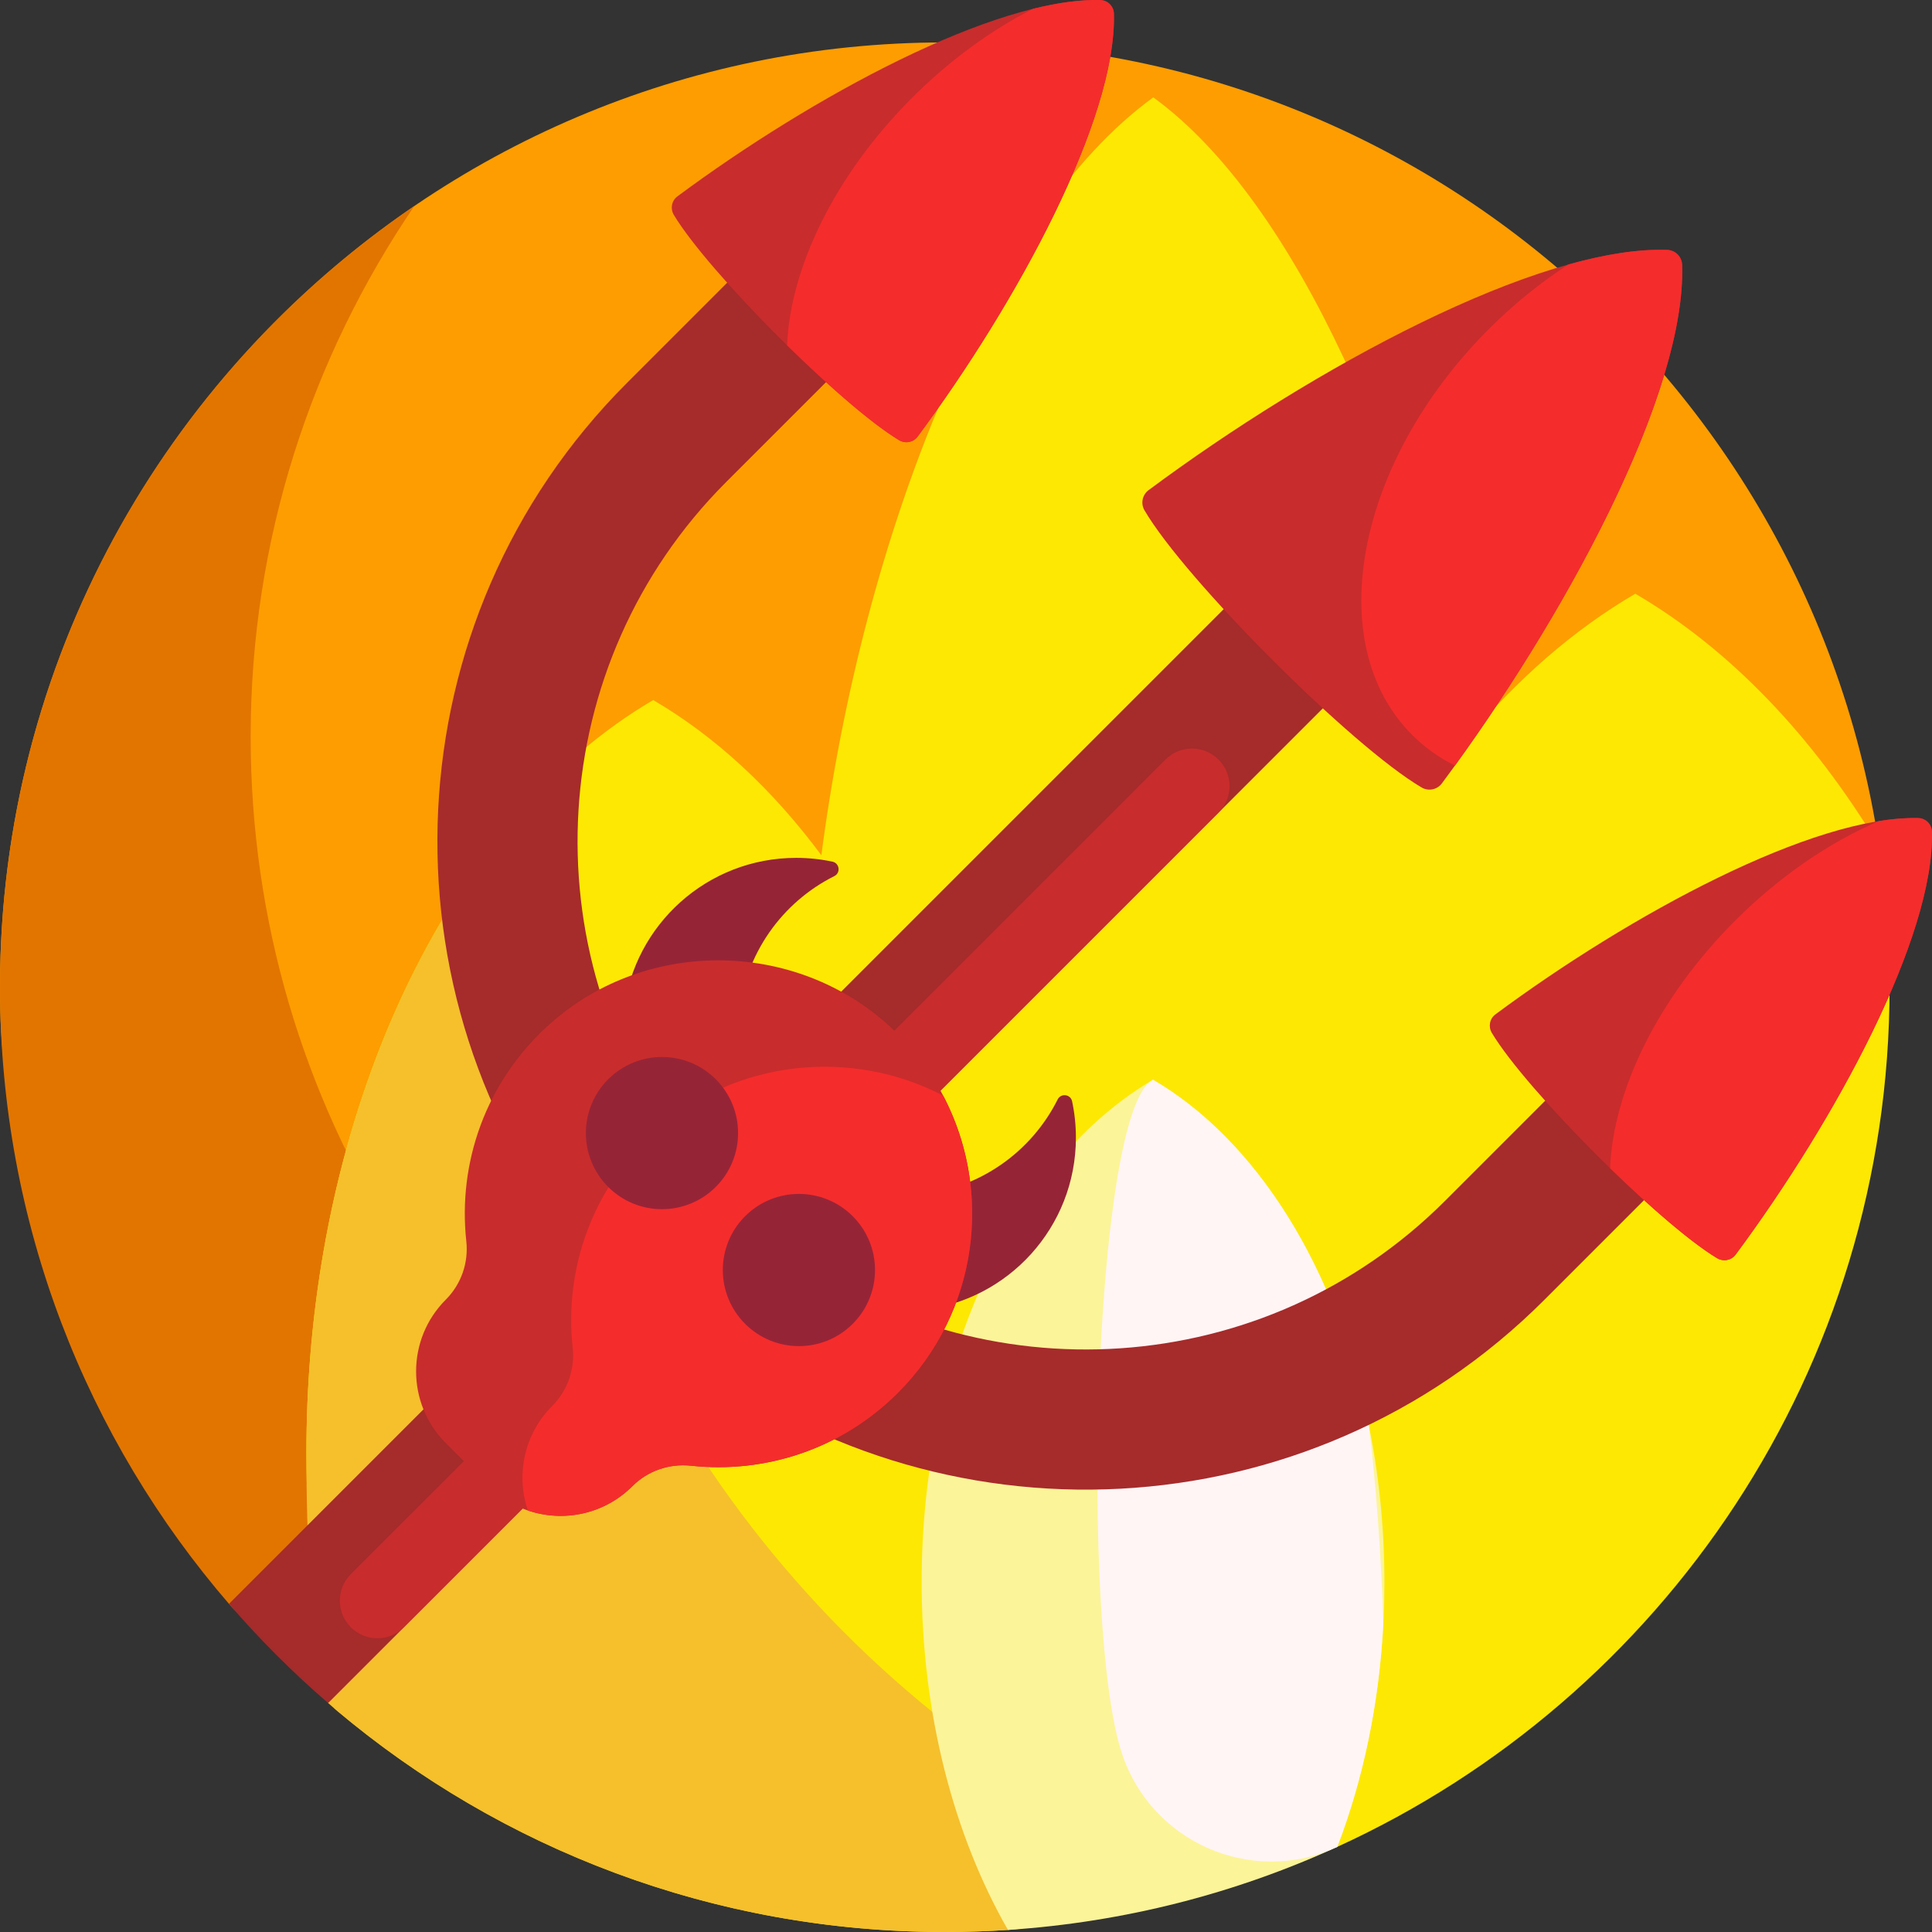 <svg id="Capa_1" enable-background="new 0 0 501 501" height="512" viewBox="0 0 501 501" width="512" xmlns="http://www.w3.org/2000/svg"><rect x="0" y="0" width="501" height="501" fill="#333333" stroke="none"/><g><path d="m490 256v.144c-.005 9.221-2.117 18.343-6.197 26.613-46.699 94.676-144.194 159.806-256.9 159.806-49.829 0-96.684-12.73-137.492-35.116-53.427-29.309-87.911-84.662-89.342-145.584-.037-1.595-.06-3.193-.067-4.795-.577-135.392 109.606-246.068 244.999-246.068 135.309 0 244.999 109.691 244.999 245z" fill="#fd9d01"/><path d="m94.309 402.452c.569 18.639-22.497 27.837-34.695 13.732-37.144-42.95-59.614-98.943-59.614-160.184 0-84.265 42.664-158.488 107.441-202.577-26.707 39.24-42.441 86.532-42.441 137.577 0 48.06 13.838 92.888 37.747 130.716-5.582 22.608-8.58 46.57-8.58 71.381 0 3.133.048 6.251.142 9.355z" fill="#e27500"/><path d="m487.286 219.411c1.788 11.937 2.714 24.155 2.714 36.589 0 98.995-58.713 184.277-143.217 222.923-4.26 1.948-8.146-6.88-12.533-5.173-18.517 7.205-43.865 12.486-64.25 15-4.6.567-3.942 11.402-8.617 11.711-5.415.357-10.878.539-16.383.539-60.341 0-115.587-21.814-158.283-57.987-4.708-20.846-7.259-43.145-7.259-66.322 0-88.596 37.255-164.368 89.937-195.152 16.205 9.469 30.95 23.195 43.6 40.241 10.814-83.115 43.375-165.545 86.066-196.531 37.464 27.192 67.127 97.392 81.137 166.734 13.104-15.784 27.875-28.678 43.863-38.021 24.461 14.294 46.071 36.898 63.225 65.449z" fill="#fde803"/><path d="m271.308 464.919c15.832 9.817 9.885 34.137-8.697 35.457-5.816.414-11.689.624-17.611.624-59.918 0-114.859-21.488-157.429-57.206-.301-.252-2.181-1.918-2.481-2.172-4.708-20.846-5.631-41.754-5.631-64.931 0-67.776 21.802-128.046 55.635-166.413-.109 3.255-.164 6.524-.164 9.806 0 103.404 54.518 194.074 136.378 244.835z" fill="#f5c02c"/><path d="m359 410.192c0 24.978-4.439 48.428-12.217 68.73-26.3 12.027-55.097 19.538-85.4 21.538-13.965-24.372-22.383-55.871-22.383-90.268 0-59.105 24.854-109.655 60-130.192 35.146 20.537 60 71.087 60 130.192z" fill="#fcf498"/><path d="m346.783 478.922c-.124.057-.249.114-.373.17-21.958 9.997-47.816-1.392-55.441-24.281-10.932-32.816-7.473-165.672 7.768-174.656.088-.052.176-.103.264-.155 26.839 15.683 47.675 48.867 56.026 89.998 1.906 16.374 3.161 33.47 3.689 51.089-1.092 20.899-5.297 40.513-11.933 57.835z" fill="#fff5f5"/><path d="m435.792 301.757-35.354 35.354c-61.008 61.008-157.612 65.253-223.575 12.737l-91.773 91.774c-9.191-7.925-17.787-16.521-25.712-25.712l91.635-91.635c-53.721-65.99-49.858-163.55 11.591-224.999l35.354-35.354 25.712 25.712-35.354 35.354c-47.255 47.255-51.06 121.757-11.416 173.401l158.297-158.296 25.712 25.711-158.12 158.119c51.579 38.461 125.127 34.286 171.938-12.524l35.354-35.354z" fill="#a62b2b"/><path d="m279 295c0 23.19-17.542 42.282-40.08 44.733 2.014-9.882 1.741-20.137-.819-29.918 15.869-1.434 29.361-11.107 36.167-24.707.846-1.691 3.352-1.373 3.745.477.647 3.036.987 6.186.987 9.415zm-117.22-32.917c9.89-1.902 20.143-1.542 29.886 1.059 1.502-15.775 11.148-29.174 24.686-35.949 1.692-.846 1.374-3.352-.476-3.746-3.036-.646-6.186-.986-9.415-.986-23.032 0-42.022 17.305-44.681 39.622z" fill="#962437"/><path d="m315.983 196.964c3.801 3.801 3.801 9.964 0 13.765l-72.096 72.096c13.859 25.015 10.174 57.147-11.056 78.377-14.658 14.658-34.514 20.953-53.636 18.883-5.619-.608-11.212 1.309-15.208 5.305-7.695 7.695-18.97 9.627-28.464 5.798l-30.784 30.784c-3.801 3.801-9.964 3.801-13.765 0-3.801-3.801-3.801-9.964 0-13.765l29.308-29.309-4.673-4.673c-10.276-10.276-10.276-26.937 0-37.213l.001-.001c3.979-3.979 5.922-9.546 5.311-15.141-2.216-20.29 4.985-41.414 21.606-56.284 25.406-22.731 64.841-21.937 89.386 1.682l70.305-70.306c3.801-3.799 9.964-3.799 13.765.002zm120.22-128.281c-.069-2.115-1.771-3.816-3.886-3.886-33.411-1.096-91.753 30.577-134.463 62.298-1.641 1.219-2.103 3.481-1.068 5.244 10.629 18.121 53.754 61.246 71.875 71.875 1.763 1.035 4.025.573 5.244-1.068 31.72-42.709 63.394-101.052 62.298-134.463zm-203.061 45.453c1.612.968 3.693.589 4.813-.922 25.838-34.847 51.575-82.268 50.909-109.654-.047-1.938-1.609-3.5-3.547-3.547-27.387-.666-74.808 25.072-109.655 50.909-1.51 1.12-1.89 3.202-.922 4.813 8.973 14.934 43.468 49.429 58.402 58.401zm267.845 101.547c-.047-1.938-1.609-3.5-3.547-3.547-27.387-.666-74.808 25.072-109.655 50.909-1.51 1.12-1.89 3.202-.922 4.813 8.972 14.934 43.467 49.429 58.401 58.401 1.612.968 3.694.589 4.813-.922 25.839-34.847 51.576-82.268 50.91-109.654z" fill="#c92c2c"/><path d="m232.831 361.203c-14.658 14.658-34.514 20.953-53.636 18.883-5.619-.608-11.212 1.309-15.208 5.305-7.329 7.329-17.905 9.43-27.096 6.306-3.125-9.191-1.023-19.768 6.306-27.096l.002-.001c3.979-3.979 5.922-9.546 5.311-15.141-2.216-20.29 4.985-41.414 21.606-56.284 20.723-18.541 50.779-21.43 74.475-9.048 13.023 24.819 9.104 56.211-11.76 77.076zm203.372-292.52c-.069-2.115-1.771-3.817-3.886-3.886-7.457-.245-16.155 1.143-25.645 3.799-7.141 4.637-14.078 10.226-20.572 16.719-34.562 34.562-43.477 81.684-19.912 105.249 3.277 3.277 7.009 5.926 11.1 7.965 30.55-42.212 59.972-97.624 58.915-129.846zm64.784 147c-.047-1.938-1.609-3.5-3.547-3.547-3.155-.077-6.577.197-10.215.781-12.697 5.458-25.644 14.198-37.292 25.846-20.177 20.177-31.628 44.253-32.412 64.175 10.471 10.19 21.064 19.309 27.743 23.321 1.612.968 3.694.589 4.813-.922 25.839-34.847 51.576-82.268 50.91-109.654zm-212.123-212.123c-.047-1.938-1.609-3.5-3.547-3.547-5.162-.126-11.035.687-17.401 2.261-10.768 5.465-21.544 13.234-31.391 23.081-20.186 20.186-31.639 44.275-32.413 64.202 10.883 10.692 22.077 20.402 29.03 24.579 1.612.968 3.693.588 4.813-.922 25.838-34.847 51.575-82.268 50.909-109.654z" fill="#f52c2c"/><path d="m185.616 307.782c-7.706 7.706-20.199 7.706-27.905 0s-7.706-20.2 0-27.906 20.2-7.706 27.905 0c7.706 7.706 7.706 20.2 0 27.906zm35.508 7.602c-7.706-7.706-20.199-7.706-27.905 0s-7.706 20.2 0 27.905c7.706 7.706 20.199 7.706 27.905 0s7.706-20.199 0-27.905z" fill="#962437"/></g></svg>